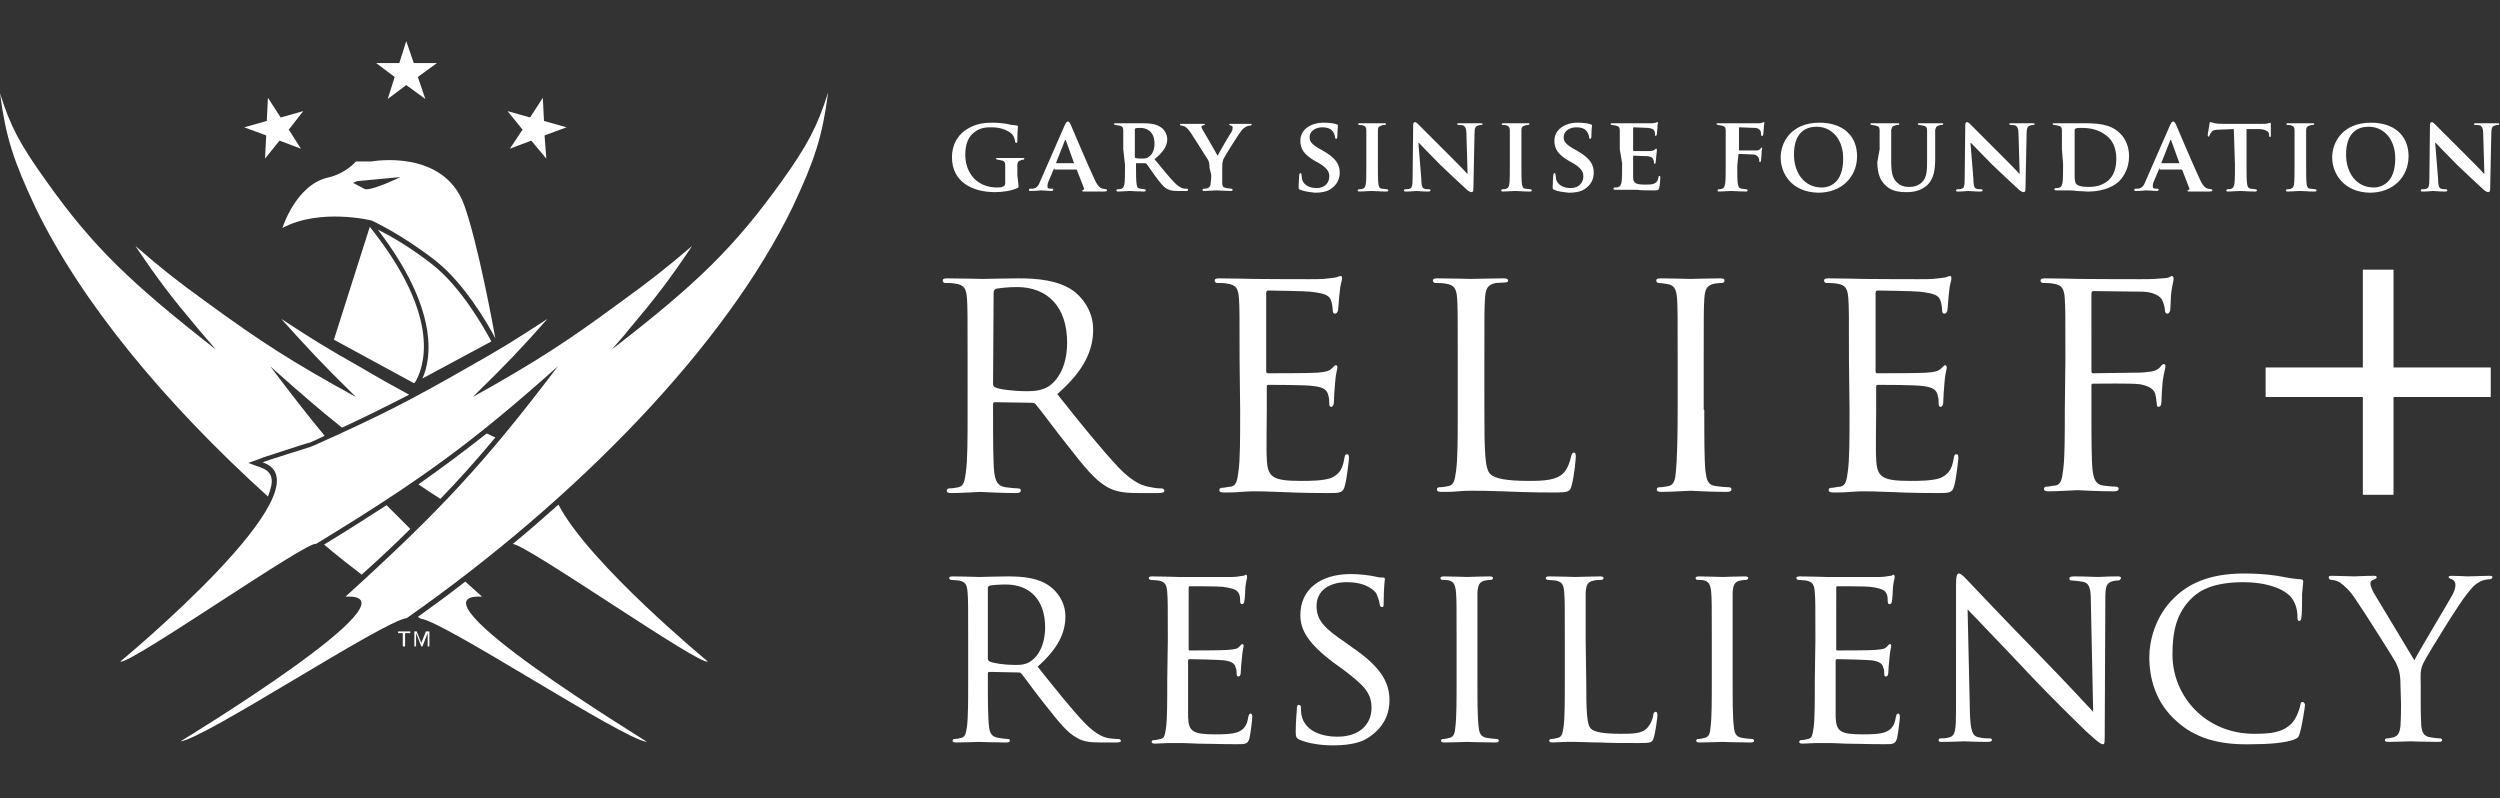 <?xml version="1.0" encoding="utf-8"?>
<!-- Generator: Adobe Illustrator 23.0.6, SVG Export Plug-In . SVG Version: 6.00 Build 0)  -->
<svg version="1.1" id="Layer_1" xmlns="http://www.w3.org/2000/svg" xmlns:xlink="http://www.w3.org/1999/xlink" x="0px" y="0px"
	 viewBox="0 0 432 137.9" style="enable-background:new 0 0 432 137.9;" xml:space="preserve">
<rect x="0" y="0" width="432" height="137.9" fill="#333333" stroke="none"/>
<style type="text/css">
	.st0{fill:#FFFFFF;}
</style>
<g>
	<g>
		<g>
			<g>
				<path class="st0" d="M176,32c0,0.4,0,0.4-0.2,0.5c-1.1,0.5-2.6,0.7-3.9,0.7c-3.9,0-7.4-1.8-7.4-6c0-2.5,1.3-4.2,2.8-5
					c1.5-0.9,3-1,4.3-1c1.1,0,2.5,0.2,2.8,0.3c0.3,0.1,0.9,0.1,1.3,0.2c0.2,0,0.2,0.1,0.2,0.2c0,0.2-0.1,0.6-0.1,2.5
					c0,0.2-0.1,0.3-0.2,0.3c-0.1,0-0.1-0.1-0.2-0.2c0-0.3-0.1-0.8-0.5-1.3c-0.5-0.5-1.7-1.2-3.5-1.2c-0.9,0-2,0-3.1,0.9
					c-0.9,0.7-1.5,1.9-1.5,3.8c0,3.3,2.1,5.7,5.5,5.7c0.4,0,0.7,0,1.1-0.2c0.2-0.1,0.3-0.3,0.3-0.5v-1.4c0-0.8,0-1.3,0-1.8
					s-0.2-0.7-0.7-0.8c-0.1,0-0.4-0.1-0.6-0.1c-0.1,0-0.3-0.1-0.3-0.2s0.1-0.1,0.3-0.1c0.8,0,2,0,2.4,0c0.5,0,1.3,0,1.9,0
					c0.2,0,0.3,0,0.3,0.1s-0.1,0.2-0.2,0.2c-0.1,0-0.3,0-0.4,0.1c-0.4,0.1-0.6,0.3-0.6,0.8s0,1.1,0,1.8L176,32L176,32z"/>
				<path class="st0" d="M182.2,29.1c-0.1,0-0.1,0-0.1,0.1l-0.9,2.1c-0.2,0.4-0.2,0.8-0.2,0.9c0,0.3,0.1,0.4,0.6,0.4h0.2
					c0.2,0,0.2,0.1,0.2,0.2c0,0.1-0.1,0.2-0.3,0.2c-0.5,0-1.3-0.1-1.8-0.1c-0.2,0-1,0.1-1.8,0.1c-0.2,0-0.3,0-0.3-0.2
					c0-0.1,0.1-0.2,0.2-0.2c0.1,0,0.3,0,0.5,0c0.7-0.1,1-0.6,1.3-1.4l4.2-9.6c0.2-0.4,0.3-0.6,0.5-0.6s0.3,0.1,0.5,0.5
					c0.4,0.9,3,7.1,4.1,9.4c0.6,1.4,1.1,1.6,1.4,1.7c0.2,0,0.4,0.1,0.6,0.1c0.1,0,0.2,0.1,0.2,0.2c0,0.1-0.1,0.2-0.7,0.2
					c-0.6,0-1.7,0-3.1,0c-0.3,0-0.5,0-0.5-0.1s0-0.1,0.2-0.2c0.1,0,0.2-0.2,0.1-0.3l-1.2-3.1c0-0.1-0.1-0.1-0.2-0.1h-3.7V29.1z
					 M185.6,28.2C185.7,28.2,185.7,28.2,185.6,28.2l-1.4-3.9c0-0.1,0-0.1-0.1-0.1s-0.1,0.1-0.1,0.1l-1.5,3.8c0,0.1,0,0.1,0.1,0.1
					H185.6L185.6,28.2z"/>
				<path class="st0" d="M194.1,25.8c0-2.3,0-2.8,0-3.3s-0.2-0.7-0.7-0.8c-0.1,0-0.4-0.1-0.6-0.1c-0.2,0-0.3-0.1-0.3-0.2
					s0.1-0.1,0.4-0.1c0.8,0,1.8,0,2.2,0c0.5,0,2,0,2.5,0c1,0,2.2,0.1,3,0.7c0.5,0.3,1.1,1.1,1.1,2.1c0,1.1-0.7,2.2-2.2,3.4
					c1.4,1.7,2.5,3.1,3.5,4.1c0.9,0.9,1.5,1,1.7,1s0.3,0,0.4,0c0.1,0,0.2,0.1,0.2,0.2c0,0.1-0.1,0.2-0.3,0.2h-1.5
					c-0.9,0-1.3-0.1-1.7-0.3c-0.7-0.3-1.3-1.1-2.2-2.3c-0.6-0.8-1.3-1.9-1.5-2.1c-0.1-0.1-0.2-0.1-0.3-0.1h-1.4
					c-0.1,0-0.1,0-0.1,0.1v0.2c0,1.4,0,2.6,0.1,3.3c0.1,0.5,0.1,0.7,0.6,0.8c0.2,0,0.6,0.1,0.8,0.1c0.1,0,0.2,0.1,0.2,0.2
					c0,0.1-0.1,0.2-0.3,0.2c-0.9,0-2.2-0.1-2.5-0.1s-1.3,0.1-2,0.1c-0.2,0-0.3-0.1-0.3-0.2c0-0.1,0.1-0.2,0.3-0.2s0.4,0,0.6-0.1
					c0.3-0.1,0.4-0.4,0.5-0.8c0.1-0.7,0.1-1.9,0.1-3.3L194.1,25.8L194.1,25.8z M196.1,27c0,0.2,0,0.2,0.1,0.3
					c0.3,0.1,0.8,0.1,1.2,0.1c0.6,0,0.9-0.1,1.1-0.3c0.5-0.3,1-1,1-2.3c0-2.2-1.5-2.7-2.4-2.7c-0.4,0-0.8,0-0.9,0.1
					c-0.1,0-0.1,0.1-0.1,0.2L196.1,27L196.1,27z"/>
				<path class="st0" d="M209,29c0-0.8-0.1-1.2-0.4-1.6c-0.1-0.2-2.3-3.6-2.8-4.4c-0.4-0.6-0.7-0.9-1-1.1c-0.2-0.1-0.5-0.2-0.7-0.2
					c-0.1,0-0.2-0.1-0.2-0.2s0.1-0.1,0.3-0.1c0.3,0,1.5,0,2,0c0.3,0,1.1,0,1.8,0c0.1,0,0.2,0,0.2,0.1s-0.1,0.1-0.4,0.2
					c-0.1,0-0.2,0.1-0.2,0.2s0.1,0.3,0.2,0.5c0.3,0.5,2.4,4.1,2.6,4.5c0.2-0.4,2.1-3.7,2.4-4.1c0.2-0.3,0.2-0.6,0.2-0.8
					c0-0.1-0.1-0.3-0.3-0.3c-0.1,0-0.3-0.1-0.3-0.2s0.1-0.1,0.3-0.1c0.5,0,1.1,0,1.6,0c0.3,0,1.4,0,1.7,0c0.2,0,0.3,0,0.3,0.1
					s-0.1,0.2-0.3,0.2s-0.5,0.1-0.7,0.2c-0.3,0.2-0.5,0.3-0.8,0.7c-0.5,0.6-2.8,4.3-3.1,4.9c-0.2,0.6-0.2,1-0.2,1.5v1.2
					c0,0.3,0,0.9,0,1.5c0,0.5,0.2,0.7,0.7,0.8c0.2,0,0.6,0.1,0.8,0.1s0.3,0.1,0.3,0.2c0,0.1-0.1,0.2-0.3,0.2c-1,0-2.1-0.1-2.5-0.1
					s-1.5,0.1-2.1,0.1c-0.2,0-0.3,0-0.3-0.2c0-0.1,0.1-0.2,0.3-0.2s0.4,0,0.6-0.1c0.3-0.1,0.5-0.4,0.5-0.8c0.1-0.7,0.1-1.3,0.1-1.5
					L209,29L209,29z"/>
				<path class="st0" d="M224.7,32.8c-0.3-0.1-0.3-0.2-0.3-0.5c0-0.8,0.1-1.8,0.1-2s0.1-0.4,0.2-0.4c0.1,0,0.2,0.1,0.2,0.3
					c0,0.2,0.1,0.5,0.1,0.8c0.3,1.1,1.5,1.5,2.5,1.5c1.4,0,2.2-0.9,2.2-2c0-0.7-0.2-1.3-1.6-2.2l-0.9-0.5c-1.9-1.1-2.5-2.1-2.5-3.5
					c0-1.9,1.8-3.1,4-3.1c1,0,1.8,0.1,2.3,0.3c0.1,0,0.2,0.1,0.2,0.2c0,0.2-0.1,0.6-0.1,1.8c0,0.3-0.1,0.5-0.2,0.5
					c-0.1,0-0.2-0.1-0.2-0.3c0-0.1-0.1-0.6-0.4-1c-0.2-0.3-0.7-0.7-1.8-0.7s-2.2,0.6-2.2,1.7c0,0.7,0.3,1.2,1.7,2l0.7,0.4
					c2.1,1.2,2.8,2.3,2.8,3.7c0,1.1-0.4,2.1-1.6,2.9c-0.8,0.5-1.8,0.6-2.7,0.6C226.4,33.2,225.4,33.1,224.7,32.8z"/>
				<path class="st0" d="M236.1,25.8c0-2.3,0-2.8,0-3.3s-0.2-0.7-0.5-0.8c-0.2-0.1-0.4-0.1-0.6-0.1c-0.2,0-0.3,0-0.3-0.2
					c0-0.1,0.1-0.1,0.4-0.1c0.6,0,1.7,0,2.1,0c0.4,0,1.4,0,2,0c0.2,0,0.3,0,0.3,0.1s-0.1,0.2-0.3,0.2s-0.3,0-0.5,0.1
					c-0.4,0.1-0.6,0.3-0.6,0.8s0,0.9,0,3.3v2.7c0,1.5,0,2.7,0.1,3.4c0.1,0.4,0.2,0.7,0.6,0.7c0.2,0,0.6,0.1,0.8,0.1s0.3,0.1,0.3,0.2
					c0,0.1-0.1,0.2-0.3,0.2c-1.1,0-2.1-0.1-2.6-0.1c-0.4,0-1.5,0.1-2.1,0.1c-0.2,0-0.3-0.1-0.3-0.2c0-0.1,0.1-0.2,0.3-0.2
					s0.4,0,0.6-0.1c0.3-0.1,0.4-0.3,0.5-0.7c0.1-0.6,0.1-1.9,0.1-3.4V25.8L236.1,25.8z"/>
				<path class="st0" d="M245.6,30.9c0,1.2,0.2,1.6,0.5,1.7s0.6,0.1,0.8,0.1s0.3,0.1,0.3,0.2c0,0.1-0.1,0.2-0.4,0.2
					c-1,0-1.8-0.1-2.1-0.1c-0.1,0-0.9,0.1-1.7,0.1c-0.2,0-0.4,0-0.4-0.2c0-0.1,0.1-0.2,0.3-0.2s0.5,0,0.7-0.1
					c0.4-0.1,0.5-0.5,0.5-1.9l0.1-9.1c0-0.3,0.1-0.5,0.3-0.5s0.4,0.2,0.7,0.5c0.2,0.2,2.6,2.6,4.9,4.9c1.1,1.1,3.2,3.2,3.4,3.5h0.1
					l-0.2-6.9c0-0.9-0.2-1.2-0.5-1.4c-0.2-0.1-0.6-0.1-0.8-0.1s-0.3-0.1-0.3-0.2s0.2-0.1,0.4-0.1c0.8,0,1.7,0,2,0c0.2,0,0.8,0,1.6,0
					c0.2,0,0.4,0,0.4,0.1s-0.1,0.2-0.3,0.2s-0.3,0-0.5,0.1c-0.4,0.1-0.6,0.4-0.6,1.3l-0.2,9.7c0,0.3-0.1,0.5-0.3,0.5
					c-0.3,0-0.5-0.2-0.7-0.3c-1-0.9-3-2.8-4.7-4.4c-1.7-1.7-3.4-3.5-3.7-3.8h-0.1L245.6,30.9z"/>
				<path class="st0" d="M260.9,25.8c0-2.3,0-2.8,0-3.3s-0.2-0.7-0.5-0.8c-0.2-0.1-0.4-0.1-0.6-0.1s-0.3,0-0.3-0.2
					c0-0.1,0.1-0.1,0.4-0.1c0.6,0,1.7,0,2.1,0c0.4,0,1.4,0,2,0c0.2,0,0.3,0,0.3,0.1s-0.1,0.2-0.3,0.2c-0.2,0-0.3,0-0.5,0.1
					c-0.4,0.1-0.6,0.3-0.6,0.8s0,0.9,0,3.3v2.7c0,1.5,0,2.7,0.1,3.4c0.1,0.4,0.2,0.7,0.6,0.7c0.2,0,0.6,0.1,0.8,0.1s0.3,0.1,0.3,0.2
					c0,0.1-0.1,0.2-0.3,0.2c-1.1,0-2.1-0.1-2.6-0.1c-0.4,0-1.5,0.1-2.1,0.1c-0.2,0-0.3-0.1-0.3-0.2c0-0.1,0.1-0.2,0.3-0.2
					s0.4,0,0.6-0.1c0.3-0.1,0.4-0.3,0.5-0.7c0.1-0.6,0.1-1.9,0.1-3.4V25.8L260.9,25.8z"/>
				<path class="st0" d="M268.6,32.8c-0.3-0.1-0.3-0.2-0.3-0.5c0-0.8,0.1-1.8,0.1-2s0.1-0.4,0.2-0.4s0.2,0.1,0.2,0.3
					c0,0.2,0.1,0.5,0.1,0.8c0.3,1.1,1.5,1.5,2.5,1.5c1.4,0,2.2-0.9,2.2-2c0-0.7-0.2-1.3-1.6-2.2l-0.9-0.5c-1.9-1.1-2.5-2.1-2.5-3.5
					c0-1.9,1.8-3.1,4-3.1c1,0,1.8,0.1,2.3,0.3c0.1,0,0.2,0.1,0.2,0.2c0,0.2-0.1,0.6-0.1,1.8c0,0.3-0.1,0.5-0.2,0.5s-0.2-0.1-0.2-0.3
					c0-0.1-0.1-0.6-0.4-1c-0.2-0.3-0.7-0.7-1.8-0.7c-1.1,0-2.2,0.6-2.2,1.7c0,0.7,0.3,1.2,1.7,2l0.7,0.4c2.1,1.2,2.8,2.3,2.8,3.7
					c0,1.1-0.4,2.1-1.6,2.9c-0.8,0.5-1.8,0.6-2.7,0.6C270.2,33.2,269.2,33.1,268.6,32.8z"/>
				<path class="st0" d="M279.9,25.8c0-2.3,0-2.8,0-3.3s-0.2-0.7-0.7-0.8c-0.1,0-0.4-0.1-0.6-0.1s-0.3-0.1-0.3-0.2s0.1-0.1,0.4-0.1
					c0.8,0,1.8,0,2.3,0s4,0,4.4,0c0.3,0,0.5-0.1,0.7-0.1c0.1,0,0.2-0.1,0.3-0.1c0.1,0,0.1,0.1,0.1,0.1c0,0.1-0.1,0.3-0.1,1
					c0,0.2-0.1,0.8-0.1,1c0,0.1-0.1,0.3-0.2,0.3s-0.1-0.1-0.1-0.2s0-0.4-0.1-0.6c-0.1-0.3-0.3-0.5-1.1-0.6c-0.3,0-2.2-0.1-2.5-0.1
					c-0.1,0-0.1,0.1-0.1,0.1v3.8c0,0.1,0,0.2,0.1,0.2c0.4,0,2.4,0,2.8,0s0.6-0.1,0.8-0.2c0.1-0.1,0.2-0.2,0.3-0.2s0.1,0.1,0.1,0.2
					s0,0.3-0.1,1.1c0,0.3-0.1,0.9-0.1,1s0,0.3-0.2,0.3c-0.1,0-0.1-0.1-0.1-0.1c0-0.2,0-0.4-0.1-0.6c-0.1-0.3-0.3-0.5-0.9-0.6
					c-0.3,0-2.1-0.1-2.5-0.1c-0.1,0-0.1,0.1-0.1,0.2v1.2c0,0.5,0,1.8,0,2.3c0,1.1,0.5,1.3,2.2,1.3c0.4,0,1.1,0,1.5-0.2
					s0.6-0.5,0.7-1.1c0-0.2,0.1-0.2,0.2-0.2s0.1,0.2,0.1,0.4c0,0.3-0.1,1.4-0.2,1.7c-0.1,0.4-0.3,0.4-0.9,0.4c-1.2,0-2.2,0-2.9-0.1
					c-0.8,0-1.4,0-1.8,0c-0.2,0-0.5,0-0.9,0s-0.8,0-1.1,0c-0.2,0-0.3-0.1-0.3-0.2c0-0.1,0.1-0.2,0.3-0.2c0.2,0,0.4,0,0.6-0.1
					c0.3-0.1,0.4-0.4,0.5-0.8c0.1-0.7,0.1-1.9,0.1-3.3L279.9,25.8L279.9,25.8z"/>
				<path class="st0" d="M300.2,28.6c0,1.5,0,2.6,0.1,3.2c0.1,0.5,0.2,0.7,0.6,0.8c0.2,0,0.6,0.1,0.8,0.1c0.2,0,0.3,0.1,0.3,0.2
					c0,0.1-0.1,0.2-0.3,0.2c-1,0-2.1-0.1-2.6-0.1s-1.4,0.1-2,0.1c-0.2,0-0.3,0-0.3-0.2c0-0.1,0.1-0.2,0.2-0.2c0.2,0,0.4,0,0.6-0.1
					c0.3-0.1,0.4-0.4,0.5-0.8c0.1-0.7,0.1-1.8,0.1-3.3v-2.7c0-2.3,0-2.8,0-3.3s-0.2-0.7-0.7-0.8c-0.1,0-0.4-0.1-0.6-0.1
					c-0.1,0-0.3-0.1-0.3-0.2s0.1-0.1,0.4-0.1c0.8,0,1.8,0,2.3,0c0.6,0,4.2,0,4.5,0s0.5,0,0.7-0.1c0.1,0,0.2-0.1,0.3-0.1
					c0.1,0,0.1,0.1,0.1,0.1c0,0.1-0.1,0.3-0.1,0.7c0,0.2-0.1,1.1-0.1,1.3c0,0.1-0.1,0.3-0.2,0.3s-0.2-0.1-0.2-0.3
					c0-0.1,0-0.4-0.1-0.6s-0.4-0.5-1-0.5l-2.6-0.1c-0.1,0-0.1,0-0.1,0.2v3.7c0,0.1,0,0.1,0.1,0.1h2.2c0.3,0,0.5,0,0.7,0
					c0.3,0,0.5-0.1,0.7-0.3c0.1-0.1,0.1-0.2,0.2-0.2s0.1,0.1,0.1,0.1c0,0.1-0.1,0.5-0.1,1c0,0.3-0.1,1-0.1,1.1s0,0.3-0.2,0.3
					c-0.1,0-0.1-0.1-0.1-0.2s0-0.3-0.1-0.5s-0.3-0.5-0.8-0.6c-0.4,0-2.3-0.1-2.6-0.1c-0.1,0-0.1,0-0.1,0.1L300.2,28.6L300.2,28.6z"
					/>
				<path class="st0" d="M307.7,27.2c0-2.6,1.8-6,6.7-6c4,0,6.5,2.2,6.5,5.8c0,3.5-2.6,6.3-6.7,6.3
					C309.5,33.2,307.7,29.9,307.7,27.2z M318.5,27.4c0-3.4-2-5.5-4.6-5.5c-1.8,0-3.9,0.9-3.9,4.8c0,3.2,1.8,5.7,4.8,5.7
					C316,32.4,318.5,31.8,318.5,27.4z"/>
				<path class="st0" d="M324.8,25.8c0-2.3,0-2.8,0-3.3s-0.2-0.7-0.7-0.8c-0.1,0-0.4-0.1-0.6-0.1s-0.3-0.1-0.3-0.2s0.1-0.1,0.3-0.1
					c0.9,0,1.9,0,2.4,0c0.4,0,1.5,0,2,0c0.2,0,0.3,0,0.3,0.1s-0.1,0.2-0.3,0.2c-0.2,0-0.3,0-0.5,0.1c-0.4,0.1-0.5,0.3-0.6,0.8
					c0,0.5,0,0.9,0,3.3V28c0,2.2,0.4,3.1,1.2,3.7c0.7,0.6,1.5,0.6,2,0.6c0.7,0,1.5-0.2,2.1-0.8c0.9-0.8,0.9-2.2,0.9-3.8v-1.9
					c0-2.3,0-2.8,0-3.3s-0.2-0.7-0.7-0.8c-0.1,0-0.4-0.1-0.6-0.1s-0.3-0.1-0.3-0.2s0.1-0.1,0.3-0.1c0.8,0,1.9,0,1.9,0
					c0.2,0,1.3,0,1.9,0c0.2,0,0.3,0,0.3,0.1s-0.1,0.2-0.3,0.2c-0.2,0-0.3,0-0.5,0.1c-0.4,0.1-0.5,0.3-0.6,0.8c0,0.5,0,0.9,0,3.3v1.7
					c0,1.7-0.2,3.5-1.5,4.6c-1.1,0.9-2.3,1.1-3.4,1.1c-0.8,0-2.5,0-3.6-1.1c-0.8-0.7-1.5-1.8-1.5-4.1L324.8,25.8L324.8,25.8z"/>
				<path class="st0" d="M341,30.9c0,1.2,0.2,1.6,0.5,1.7s0.6,0.1,0.8,0.1c0.2,0,0.3,0.1,0.3,0.2c0,0.1-0.1,0.2-0.4,0.2
					c-1,0-1.8-0.1-2.1-0.1c-0.1,0-0.9,0.1-1.7,0.1c-0.2,0-0.4,0-0.4-0.2c0-0.1,0.1-0.2,0.3-0.2c0.2,0,0.5,0,0.7-0.1
					c0.4-0.1,0.5-0.5,0.5-1.9l0.1-9.1c0-0.3,0.1-0.5,0.3-0.5c0.2,0,0.4,0.2,0.7,0.5c0.2,0.2,2.6,2.6,4.9,4.9
					c1.1,1.1,3.2,3.2,3.4,3.5h0.1l-0.2-6.9c0-0.9-0.2-1.2-0.5-1.4c-0.2-0.1-0.6-0.1-0.8-0.1c-0.2,0-0.3-0.1-0.3-0.2s0.2-0.1,0.4-0.1
					c0.8,0,1.7,0,2,0c0.2,0,0.8,0,1.6,0c0.2,0,0.4,0,0.4,0.1s-0.1,0.2-0.3,0.2c-0.2,0-0.3,0-0.5,0.1c-0.4,0.1-0.6,0.4-0.6,1.3
					l-0.2,9.7c0,0.3-0.1,0.5-0.3,0.5c-0.3,0-0.5-0.2-0.7-0.3c-1-0.9-3-2.8-4.7-4.4c-1.7-1.7-3.4-3.5-3.7-3.8h-0.1L341,30.9z"/>
				<path class="st0" d="M356.3,25.8c0-2.3,0-2.8,0-3.3s-0.2-0.7-0.7-0.8c-0.1,0-0.4-0.1-0.6-0.1s-0.3-0.1-0.3-0.2s0.1-0.1,0.4-0.1
					c0.8,0,1.8,0,2.3,0s1.6,0,2.6,0c2,0,4.7,0,6.4,1.8c0.8,0.8,1.5,2.1,1.5,3.9c0,1.9-0.8,3.4-1.7,4.3c-0.7,0.7-2.4,1.8-5.4,1.8
					c-0.6,0-1.3-0.1-1.9-0.1c-0.6-0.1-1.2-0.1-1.6-0.1c-0.2,0-0.5,0-0.9,0s-0.8,0-1.1,0c-0.2,0-0.3-0.1-0.3-0.2
					c0-0.1,0.1-0.2,0.3-0.2c0.2,0,0.4,0,0.6-0.1c0.3-0.1,0.4-0.4,0.5-0.8c0.1-0.7,0.1-1.9,0.1-3.3L356.3,25.8L356.3,25.8z
					 M358.5,27.5c0,1.6,0,2.8,0,3.1c0,0.4,0.1,0.9,0.2,1.1c0.2,0.3,0.8,0.6,2.1,0.6c1.5,0,2.5-0.3,3.5-1.1c1-0.9,1.4-2.2,1.4-3.8
					c0-2-0.8-3.2-1.5-3.8c-1.5-1.3-3.2-1.5-4.5-1.5c-0.3,0-0.9,0-1,0.1s-0.2,0.1-0.2,0.3c0,0.5,0,1.8,0,3V27.5L358.5,27.5z"/>
				<path class="st0" d="M373.2,29.1c-0.1,0-0.1,0-0.1,0.1l-0.9,2.1c-0.2,0.4-0.2,0.8-0.2,0.9c0,0.3,0.1,0.4,0.6,0.4h0.2
					c0.2,0,0.2,0.1,0.2,0.2c0,0.1-0.1,0.2-0.3,0.2c-0.5,0-1.3-0.1-1.8-0.1c-0.2,0-1,0.1-1.8,0.1c-0.2,0-0.3,0-0.3-0.2
					c0-0.1,0.1-0.2,0.2-0.2s0.3,0,0.5,0c0.7-0.1,1-0.6,1.3-1.4l4.2-9.6c0.2-0.4,0.3-0.6,0.5-0.6s0.3,0.1,0.5,0.5
					c0.4,0.9,3,7.1,4.1,9.4c0.6,1.4,1.1,1.6,1.4,1.7c0.2,0,0.4,0.1,0.6,0.1c0.1,0,0.2,0.1,0.2,0.2c0,0.1-0.1,0.2-0.7,0.2
					s-1.7,0-3.1,0c-0.3,0-0.5,0-0.5-0.1s0-0.1,0.2-0.2c0.1,0,0.2-0.2,0.1-0.3l-1.2-3.1c0-0.1-0.1-0.1-0.2-0.1h-3.7V29.1z
					 M376.6,28.2C376.7,28.2,376.7,28.2,376.6,28.2l-1.4-3.9c0-0.1,0-0.1-0.1-0.1s-0.1,0.1-0.1,0.1l-1.5,3.8c0,0.1,0,0.1,0.1,0.1
					H376.6L376.6,28.2z"/>
				<path class="st0" d="M386,22.3l-2.4,0.1c-0.9,0-1.3,0.1-1.5,0.5c-0.2,0.2-0.2,0.4-0.3,0.5c0,0.1-0.1,0.2-0.2,0.2
					s-0.1-0.1-0.1-0.3c0-0.3,0.3-1.7,0.3-1.9c0-0.2,0.1-0.3,0.2-0.3s0.3,0.1,0.7,0.2c0.5,0.1,1.1,0.1,1.6,0.1h6.5
					c0.5,0,0.9,0,1.1-0.1c0.3,0,0.4-0.1,0.4-0.1c0.1,0,0.1,0.1,0.1,0.3c0,0.3,0,1.5,0,1.9c0,0.2-0.1,0.3-0.1,0.3
					c-0.1,0-0.2-0.1-0.2-0.3v-0.2c0-0.4-0.5-0.9-1.9-0.9h-2v6.2c0,1.4,0,2.6,0.1,3.3c0.1,0.4,0.1,0.7,0.6,0.8c0.2,0,0.6,0.1,0.8,0.1
					c0.2,0,0.3,0.1,0.3,0.2c0,0.1-0.1,0.2-0.3,0.2c-1.1,0-2.1-0.1-2.6-0.1c-0.4,0-1.5,0.1-2.1,0.1c-0.2,0-0.3-0.1-0.3-0.2
					c0-0.1,0.1-0.2,0.3-0.2c0.2,0,0.4,0,0.6-0.1c0.3-0.1,0.4-0.4,0.5-0.8c0.1-0.7,0.1-1.9,0.1-3.3L386,22.3L386,22.3z"/>
				<path class="st0" d="M396.5,25.8c0-2.3,0-2.8,0-3.3s-0.2-0.7-0.5-0.8c-0.2-0.1-0.4-0.1-0.6-0.1s-0.3,0-0.3-0.2
					c0-0.1,0.1-0.1,0.4-0.1c0.6,0,1.7,0,2.1,0s1.4,0,2,0c0.2,0,0.3,0,0.3,0.1s-0.1,0.2-0.3,0.2s-0.3,0-0.5,0.1
					c-0.4,0.1-0.6,0.3-0.6,0.8s0,0.9,0,3.3v2.7c0,1.5,0,2.7,0.1,3.4c0.1,0.4,0.2,0.7,0.6,0.7c0.2,0,0.6,0.1,0.8,0.1
					c0.2,0,0.3,0.1,0.3,0.2c0,0.1-0.1,0.2-0.3,0.2c-1.1,0-2.1-0.1-2.6-0.1c-0.4,0-1.5,0.1-2.1,0.1c-0.2,0-0.3-0.1-0.3-0.2
					c0-0.1,0.1-0.2,0.3-0.2c0.2,0,0.4,0,0.6-0.1c0.3-0.1,0.4-0.3,0.5-0.7c0.1-0.6,0.1-1.9,0.1-3.4V25.8L396.5,25.8z"/>
				<path class="st0" d="M403,27.2c0-2.6,1.8-6,6.7-6c4,0,6.5,2.2,6.5,5.8c0,3.5-2.6,6.3-6.7,6.3C404.9,33.2,403,29.9,403,27.2z
					 M413.9,27.4c0-3.4-2-5.5-4.6-5.5c-1.8,0-3.9,0.9-3.9,4.8c0,3.2,1.8,5.7,4.8,5.7C411.3,32.4,413.9,31.8,413.9,27.4z"/>
				<path class="st0" d="M421.3,30.9c0,1.2,0.2,1.6,0.5,1.7s0.6,0.1,0.8,0.1c0.2,0,0.3,0.1,0.3,0.2c0,0.1-0.1,0.2-0.4,0.2
					c-1,0-1.8-0.1-2.1-0.1c-0.1,0-0.9,0.1-1.7,0.1c-0.2,0-0.4,0-0.4-0.2c0-0.1,0.1-0.2,0.3-0.2c0.2,0,0.5,0,0.7-0.1
					c0.4-0.1,0.5-0.5,0.5-1.9l0.1-9.1c0-0.3,0.1-0.5,0.3-0.5c0.2,0,0.4,0.2,0.7,0.5c0.2,0.2,2.6,2.6,4.9,4.9
					c1.1,1.1,3.2,3.2,3.4,3.5h0.1l-0.2-6.9c0-0.9-0.2-1.2-0.5-1.4c-0.2-0.1-0.6-0.1-0.8-0.1c-0.2,0-0.3-0.1-0.3-0.2s0.2-0.1,0.4-0.1
					c0.8,0,1.7,0,2,0c0.2,0,0.8,0,1.6,0c0.2,0,0.4,0,0.4,0.1s-0.1,0.2-0.3,0.2c-0.2,0-0.3,0-0.5,0.1c-0.4,0.1-0.6,0.4-0.6,1.3
					l-0.2,9.7c0,0.3-0.1,0.5-0.3,0.5c-0.3,0-0.5-0.2-0.7-0.3c-1-0.9-3-2.8-4.7-4.4c-1.7-1.7-3.4-3.5-3.7-3.8h-0.1L421.3,30.9z"/>
			</g>
		</g>
	</g>
	<g>
		<path class="st0" d="M167.3,110.6c0-5.9,0-7-0.1-8.2c-0.1-1.3-0.3-1.9-1.6-2.1c-0.3,0-1-0.1-1.3-0.1c-0.1,0-0.3-0.2-0.3-0.3
			c0-0.2,0.2-0.3,0.6-0.3c1.8,0,4.4,0.1,4.6,0.1c0.4,0,3.7-0.1,4.9-0.1c2.5,0,5.3,0.2,7.3,1.7c1,0.7,2.7,2.5,2.7,5.2
			c0,2.8-1.2,5.5-4.8,8.7c3.2,4,5.9,7.4,8.2,9.8c2.1,2.1,3.4,2.5,4.4,2.6c0.8,0.1,1.2,0.1,1.4,0.1s0.4,0.2,0.4,0.3
			c0,0.2-0.2,0.3-0.9,0.3h-2.5c-2.2,0-3.2-0.2-4.2-0.8c-1.7-0.9-3.1-2.7-5.4-5.6c-1.7-2.1-3.4-4.5-4.2-5.5c-0.2-0.2-0.3-0.2-0.5-0.2
			l-5-0.1c-0.2,0-0.3,0.1-0.3,0.3v0.9c0,3.7,0,6.6,0.2,8.2c0.1,1.1,0.4,1.8,1.6,2c0.5,0.1,1.4,0.2,1.7,0.2s0.3,0.2,0.3,0.3
			c0,0.2-0.2,0.3-0.6,0.3c-2.1,0-4.6-0.1-4.8-0.1c0,0-2.7,0.1-3.9,0.1c-0.4,0-0.6-0.1-0.6-0.3c0-0.1,0.1-0.3,0.3-0.3
			c0.4,0,0.8-0.1,1.2-0.2c0.8-0.2,0.8-0.9,1-2c0.2-1.6,0.2-4.5,0.2-8.2L167.3,110.6L167.3,110.6z M170.7,113.8
			c0,0.2,0.1,0.4,0.3,0.5c0.6,0.3,2.6,0.6,4.3,0.6c0.9,0,2,0,2.9-0.7c1.3-0.9,2.4-2.9,2.4-5.8c0-4.7-2.6-7.4-6.8-7.4
			c-1.2,0-2.4,0.1-2.8,0.2c-0.2,0.1-0.3,0.2-0.3,0.4L170.7,113.8L170.7,113.8z"/>
		<path class="st0" d="M201.8,110.6c0-5.9,0-7-0.1-8.2c-0.1-1.3-0.3-1.9-1.6-2.1c-0.3,0-1-0.1-1.3-0.1c-0.1,0-0.3-0.2-0.3-0.3
			c0-0.2,0.2-0.3,0.6-0.3c1.8,0,4.3,0.1,4.5,0.1c0.3,0,8.5,0,9.4,0c0.8,0,1.5-0.2,1.8-0.2c0.2,0,0.4-0.2,0.5-0.2s0.2,0.2,0.2,0.4
			c0,0.3-0.2,0.7-0.3,1.8c0,0.4-0.1,2.1-0.2,2.5c0,0.2-0.2,0.4-0.4,0.4s-0.3-0.2-0.3-0.5s0-0.9-0.2-1.3c-0.3-0.6-0.7-0.9-2.8-1.2
			c-0.7-0.1-5.2-0.1-5.7-0.1c-0.2,0-0.2,0.1-0.2,0.4V112c0,0.3,0,0.4,0.2,0.4c0.5,0,5.7,0,6.6-0.1c0.9-0.1,1.5-0.1,1.9-0.5
			c0.3-0.3,0.4-0.5,0.6-0.5c0.1,0,0.2,0.1,0.2,0.3s-0.2,0.8-0.3,2.1c-0.1,0.8-0.2,2.2-0.2,2.5s-0.1,0.7-0.4,0.7
			c-0.2,0-0.3-0.1-0.3-0.4c0-0.4,0-0.8-0.2-1.2c-0.1-0.5-0.5-1-2-1.2c-1.1-0.1-5.3-0.2-5.9-0.2c-0.2,0-0.3,0.1-0.3,0.3v3.2
			c0,1.3,0,5.7,0,6.5c0.1,2.5,0.8,3,4.7,3c1,0,2.9,0,3.9-0.4s1.6-1.1,1.8-2.6c0.1-0.4,0.2-0.6,0.4-0.6s0.3,0.3,0.3,0.6
			s-0.3,2.9-0.5,3.7c-0.3,1-0.7,1-2.2,1c-2.9,0-5.2-0.1-6.8-0.1c-1.7-0.1-2.7-0.1-3.3-0.1c-0.1,0-0.8,0-1.7,0
			c-0.8,0-1.7,0.1-2.3,0.1c-0.4,0-0.6-0.1-0.6-0.3c0-0.1,0.1-0.3,0.3-0.3c0.4,0,0.8-0.1,1.2-0.2c0.8-0.1,0.8-0.9,1-2
			c0.2-1.6,0.2-4.5,0.2-8.2L201.8,110.6L201.8,110.6z"/>
		<path class="st0" d="M224.5,127.8c-0.5-0.3-0.6-0.4-0.6-1.4c0-1.9,0.2-3.4,0.2-4c0-0.4,0.1-0.6,0.3-0.6s0.4,0.1,0.4,0.4
			s0,0.8,0.1,1.4c0.6,2.8,3.6,3.7,6.2,3.7c3.9,0,5.9-2.2,5.9-5c0-2.7-1.5-4-4.9-6.6l-1.8-1.3c-4.2-3.2-5.6-5.5-5.6-8.1
			c0-4.5,3.5-7.1,8.7-7.1c1.6,0,3.1,0.2,4.1,0.4c0.8,0.2,1.1,0.2,1.4,0.2s0.4,0,0.4,0.3c0,0.2-0.2,1.4-0.2,4c0,0.6,0,0.8-0.3,0.8
			s-0.3-0.2-0.4-0.5c0-0.4-0.4-1.5-0.6-1.9c-0.3-0.4-1.6-1.9-5.1-1.9c-2.9,0-5.2,1.4-5.2,4.1c0,2.4,1.2,3.8,5.1,6.4l1.1,0.8
			c4.8,3.3,6.4,5.9,6.4,9.1c0,2.2-0.8,4.6-3.7,6.5c-1.7,1.1-4.1,1.3-6.2,1.3C228.4,128.8,226.1,128.5,224.5,127.8z"/>
		<path class="st0" d="M255.3,117.3c0,3.7,0,6.6,0.2,8.2c0.1,1.1,0.3,1.8,1.4,2c0.6,0.1,1.4,0.2,1.8,0.2c0.2,0,0.3,0.2,0.3,0.3
			c0,0.2-0.2,0.3-0.6,0.3c-2.2,0-4.7-0.1-4.9-0.1s-2.7,0.1-3.9,0.1c-0.4,0-0.6-0.1-0.6-0.3c0-0.1,0.1-0.3,0.3-0.3
			c0.4,0,0.8-0.1,1.2-0.2c0.8-0.2,0.9-0.9,1-2c0.2-1.6,0.2-4.5,0.2-8.2v-6.7c0-5.9,0-7-0.1-8.2c-0.1-1.3-0.4-1.9-1.2-2.1
			c-0.4-0.1-0.9-0.1-1.2-0.1c-0.2,0-0.3-0.2-0.3-0.3c0-0.2,0.2-0.3,0.6-0.3c1.3,0,3.7,0.1,4,0.1c0.2,0,2.7-0.1,3.9-0.1
			c0.4,0,0.6,0.1,0.6,0.3c0,0.1-0.2,0.3-0.3,0.3c-0.3,0-0.5,0-1,0.1c-1.1,0.2-1.3,0.8-1.4,2.1c0,1.2,0,2.3,0,8.2V117.3L255.3,117.3z
			"/>
		<path class="st0" d="M274.1,117.4c0,5.6,0.1,7.8,0.8,8.5c0.6,0.6,2.1,0.9,5.2,0.9c2.1,0,3.8,0,4.7-1.2c0.5-0.6,0.8-1.4,0.9-2.1
			c0-0.3,0.2-0.5,0.4-0.5c0.2,0,0.3,0.2,0.3,0.6s-0.3,2.7-0.6,3.8c-0.3,0.9-0.4,1-2.5,1c-2.8,0-5,0-6.8-0.1c-1.8,0-3.1-0.1-4.3-0.1
			c-0.2,0-0.8,0-1.6,0c-0.8,0-1.7,0.1-2.3,0.1c-0.4,0-0.6-0.1-0.6-0.3c0-0.1,0.1-0.3,0.3-0.3c0.4,0,0.8-0.1,1.2-0.2
			c0.8-0.2,0.8-0.9,1-2c0.2-1.6,0.2-4.5,0.2-8.2v-6.7c0-5.9,0-7-0.1-8.2c-0.1-1.3-0.3-1.9-1.6-2.1c-0.3,0-1-0.1-1.3-0.1
			c-0.1,0-0.3-0.2-0.3-0.3c0-0.2,0.2-0.3,0.6-0.3c1.8,0,4.2,0.1,4.5,0.1c0.2,0,3.1-0.1,4.3-0.1c0.4,0,0.6,0.1,0.6,0.3
			c0,0.1-0.2,0.3-0.3,0.3c-0.3,0-0.8,0-1.3,0.1c-1.2,0.2-1.4,0.8-1.5,2.1c0,1.2,0,2.3,0,8.2L274.1,117.4L274.1,117.4z"/>
		<path class="st0" d="M299.4,117.3c0,3.7,0,6.6,0.2,8.2c0.1,1.1,0.3,1.8,1.4,2c0.6,0.1,1.4,0.2,1.8,0.2c0.2,0,0.3,0.2,0.3,0.3
			c0,0.2-0.2,0.3-0.6,0.3c-2.2,0-4.7-0.1-4.9-0.1c-0.2,0-2.7,0.1-3.9,0.1c-0.4,0-0.6-0.1-0.6-0.3c0-0.1,0.1-0.3,0.3-0.3
			c0.4,0,0.8-0.1,1.2-0.2c0.8-0.2,0.9-0.9,1-2c0.2-1.6,0.2-4.5,0.2-8.2v-6.7c0-5.9,0-7-0.1-8.2c-0.1-1.3-0.4-1.9-1.2-2.1
			c-0.4-0.1-0.9-0.1-1.2-0.1c-0.2,0-0.3-0.2-0.3-0.3c0-0.2,0.2-0.3,0.6-0.3c1.3,0,3.7,0.1,4,0.1c0.2,0,2.7-0.1,3.9-0.1
			c0.4,0,0.6,0.1,0.6,0.3c0,0.1-0.2,0.3-0.3,0.3c-0.3,0-0.5,0-1,0.1c-1.1,0.2-1.3,0.8-1.4,2.1c0,1.2,0,2.3,0,8.2V117.3L299.4,117.3z
			"/>
		<path class="st0" d="M313.7,110.6c0-5.9,0-7-0.1-8.2c-0.1-1.3-0.3-1.9-1.6-2.1c-0.3,0-1-0.1-1.3-0.1c-0.1,0-0.3-0.2-0.3-0.3
			c0-0.2,0.2-0.3,0.6-0.3c1.8,0,4.3,0.1,4.5,0.1c0.3,0,8.5,0,9.4,0c0.8,0,1.5-0.2,1.8-0.2c0.2,0,0.4-0.2,0.5-0.2s0.2,0.2,0.2,0.4
			c0,0.3-0.2,0.7-0.3,1.8c0,0.4-0.1,2.1-0.2,2.5c0,0.2-0.2,0.4-0.4,0.4c-0.2,0-0.3-0.2-0.3-0.5s0-0.9-0.2-1.3
			c-0.3-0.6-0.7-0.9-2.8-1.2c-0.7-0.1-5.2-0.1-5.7-0.1c-0.2,0-0.2,0.1-0.2,0.4V112c0,0.3,0,0.4,0.2,0.4c0.5,0,5.7,0,6.6-0.1
			s1.5-0.1,1.9-0.5c0.3-0.3,0.4-0.5,0.6-0.5c0.1,0,0.2,0.1,0.2,0.3s-0.2,0.8-0.3,2.1c-0.1,0.8-0.2,2.2-0.2,2.5s-0.1,0.7-0.4,0.7
			c-0.2,0-0.3-0.1-0.3-0.4c0-0.4,0-0.8-0.2-1.2c-0.1-0.5-0.5-1-2-1.2c-1.1-0.1-5.3-0.2-5.9-0.2c-0.2,0-0.3,0.1-0.3,0.3v3.2
			c0,1.3,0,5.7,0,6.5c0.1,2.5,0.8,3,4.7,3c1,0,2.9,0,3.9-0.4s1.6-1.1,1.8-2.6c0.1-0.4,0.2-0.6,0.4-0.6c0.2,0,0.3,0.3,0.3,0.6
			s-0.3,2.9-0.5,3.7c-0.3,1-0.7,1-2.2,1c-2.9,0-5.2-0.1-6.8-0.1c-1.6-0.1-2.7-0.1-3.3-0.1c-0.1,0-0.8,0-1.7,0
			c-0.8,0-1.6,0.1-2.3,0.1c-0.4,0-0.6-0.1-0.6-0.3c0-0.1,0.1-0.3,0.3-0.3c0.4,0,0.8-0.1,1.2-0.2c0.8-0.1,0.8-0.9,1-2
			c0.2-1.6,0.2-4.5,0.2-8.2L313.7,110.6L313.7,110.6z"/>
		<path class="st0" d="M340.4,123.1c0.1,3.1,0.4,4.1,1.5,4.3c0.7,0.2,1.6,0.2,2,0.2c0.2,0,0.3,0.1,0.3,0.3s-0.3,0.3-0.7,0.3
			c-2.2,0-3.8-0.1-4.1-0.1s-2,0.1-3.8,0.1c-0.4,0-0.6,0-0.6-0.3c0-0.2,0.1-0.3,0.3-0.3c0.3,0,1,0,1.6-0.2c1-0.3,1.1-1.3,1.1-4.7V101
			c0-1.5,0.2-1.9,0.5-1.9c0.4,0,1.1,0.8,1.5,1.2c0.6,0.6,6.3,6.7,12.4,12.9c3.9,4,8.1,8.5,9.3,9.8l-0.4-19c0-2.5-0.3-3.3-1.5-3.5
			c-0.7-0.1-1.6-0.2-1.9-0.2s-0.3-0.2-0.3-0.4c0-0.2,0.3-0.3,0.8-0.3c1.8,0,3.7,0.1,4.1,0.1s1.7-0.1,3.3-0.1c0.4,0,0.7,0,0.7,0.3
			c0,0.1-0.2,0.4-0.4,0.4c-0.2,0-0.5,0-0.9,0.1c-1.3,0.3-1.4,1-1.4,3.3l-0.1,22.2c0,2.5,0,2.7-0.3,2.7c-0.4,0-0.8-0.3-3-2.3
			c-0.4-0.4-6.1-5.9-10.2-10.3c-4.5-4.8-9-9.4-10.2-10.7L340.4,123.1z"/>
		<path class="st0" d="M376.2,124.7c-3.8-3.3-4.8-7.6-4.8-11.2c0-2.5,0.9-7,4.4-10.3c2.4-2.3,5.9-4.1,12-4.1c1.6,0,3.8,0.1,5.7,0.4
			c1.5,0.3,2.7,0.5,4,0.6c0.4,0,0.5,0.2,0.5,0.4c0,0.3-0.1,0.8-0.2,2.1c0,1.2,0,3.3-0.1,3.9c0,0.6-0.2,0.8-0.4,0.8
			c-0.3,0-0.3-0.3-0.3-0.8c0-1.5-0.6-3-1.6-3.8c-1.4-1.2-4.2-2.1-7.7-2.1c-5,0-7.4,1.3-8.8,2.6c-2.9,2.7-3.5,6.1-3.5,9.9
			c0,7.3,5.8,13.7,14.1,13.7c2.9,0,4.9-0.2,6.5-1.8c0.8-0.8,1.4-2.5,1.5-3.2c0.1-0.4,0.1-0.5,0.4-0.5c0.2,0,0.4,0.3,0.4,0.5
			c0,0.3-0.5,3.6-0.9,4.9c-0.2,0.7-0.3,0.8-1,1.1c-1.6,0.6-4.5,0.8-7.1,0.8C383.2,128.8,379.2,127.4,376.2,124.7z"/>
		<path class="st0" d="M414.8,118.4c0-2.1-0.3-2.8-0.8-3.9c-0.3-0.6-5.6-9-7-11c-0.9-1.4-1.9-2.3-2.6-2.8c-0.6-0.4-1.3-0.5-1.6-0.5
			c-0.2,0-0.4-0.2-0.4-0.4c0-0.2,0.1-0.3,0.5-0.3c0.8,0,3.7,0.1,3.9,0.1c0.3,0,1.9-0.1,3.4-0.1c0.4,0,0.5,0.1,0.5,0.3
			c0,0.1-0.3,0.3-0.6,0.4c-0.3,0.1-0.5,0.3-0.5,0.6c0,0.5,0.3,1,0.5,1.5l7.1,11.8c0.8-1.6,5.7-9.7,6.4-11c0.5-0.8,0.7-1.5,0.7-2
			s-0.2-0.8-0.6-1c-0.4-0.1-0.6-0.3-0.6-0.4s0.2-0.2,0.6-0.2c1,0,2.4,0.1,2.7,0.1c0.3,0,3.1-0.1,3.8-0.1c0.3,0,0.5,0.1,0.5,0.2
			c0,0.2-0.2,0.4-0.5,0.4c-0.4,0-1.2,0.1-1.8,0.5c-0.8,0.4-1.1,0.8-2,1.9c-1.3,1.5-6.8,10.4-7.6,12c-0.7,1.3-0.5,2.5-0.5,3.8v3.3
			c0,0.6,0,2.2,0.1,3.8c0.1,1.1,0.4,1.8,1.5,2c0.5,0.1,1.4,0.2,1.8,0.2c0.2,0,0.3,0.2,0.3,0.3c0,0.2-0.2,0.3-0.6,0.3
			c-2.2,0-4.7-0.1-4.9-0.1c-0.2,0-2.7,0.1-3.8,0.1c-0.4,0-0.6-0.1-0.6-0.3c0-0.1,0.1-0.3,0.3-0.3c0.4,0,0.8-0.1,1.2-0.2
			c0.8-0.2,1.1-0.9,1.2-2c0.1-1.6,0.1-3.2,0.1-3.8L414.8,118.4L414.8,118.4z"/>
	</g>
	<g>
		<path class="st0" d="M413.6,68.6v16.9h-5.3V68.6h-16.8v-5.1h16.8V46.6h5.3v16.9h16.8v5.1C430.5,68.6,413.6,68.6,413.6,68.6z"/>
	</g>
	<path class="st0" d="M167.2,62.2c0-7.6,0-9-0.1-10.5c-0.1-1.7-0.4-2.5-2.1-2.7c-0.4-0.1-1.3-0.1-1.7-0.1c-0.2,0-0.4-0.2-0.4-0.4
		c0-0.3,0.2-0.4,0.8-0.4c2.3,0,5.7,0.1,6,0.1c0.5,0,4.8-0.1,6.3-0.1c3.2,0,6.8,0.3,9.4,2.1c1.3,0.9,3.5,3.3,3.5,6.7
		c0,3.6-1.5,7.1-6.2,11.2c4.1,5.2,7.7,9.6,10.6,12.7c2.7,2.8,4.4,3.2,5.6,3.4c1,0.2,1.5,0.2,1.8,0.2s0.5,0.2,0.5,0.4
		c0,0.3-0.3,0.4-1.2,0.4h-3.2c-2.9,0-4.1-0.3-5.4-1c-2.2-1.2-4-3.5-6.9-7.2c-2.1-2.6-4.4-5.8-5.5-7.1c-0.2-0.2-0.3-0.3-0.7-0.3
		l-6.4-0.1c-0.2,0-0.3,0.1-0.3,0.4v1.2c0,4.7,0,8.5,0.2,10.5c0.2,1.4,0.5,2.4,2,2.6c0.7,0.1,1.8,0.2,2.2,0.2c0.3,0,0.4,0.2,0.4,0.4
		c0,0.2-0.2,0.4-0.8,0.4c-2.8,0-6-0.2-6.2-0.2c-0.1,0-3.5,0.2-5,0.2c-0.5,0-0.8-0.1-0.8-0.4c0-0.2,0.1-0.4,0.4-0.4
		c0.5,0,1.1-0.1,1.6-0.2c1-0.2,1.1-1.2,1.3-2.6c0.3-2,0.3-5.9,0.3-10.6L167.2,62.2L167.2,62.2z M171.6,66.3c0,0.3,0.1,0.5,0.3,0.6
		c0.7,0.4,3.3,0.7,5.6,0.7c1.2,0,2.6-0.1,3.8-0.9c1.7-1.2,3.1-3.7,3.1-7.5c0-6.1-3.3-9.6-8.7-9.6c-1.5,0-3.1,0.2-3.6,0.3
		c-0.2,0.1-0.4,0.3-0.4,0.6L171.6,66.3L171.6,66.3z"/>
	<path class="st0" d="M214.2,62.2c0-7.6,0-9-0.1-10.5c-0.1-1.7-0.4-2.5-2.1-2.7c-0.4-0.1-1.3-0.1-1.7-0.1c-0.2,0-0.4-0.2-0.4-0.4
		c0-0.3,0.2-0.4,0.8-0.4c2.3,0,5.6,0.1,5.9,0.1c0.3,0,10.9,0.1,12.1,0c1-0.1,1.9-0.2,2.3-0.3c0.2-0.1,0.5-0.2,0.7-0.2
		s0.2,0.2,0.2,0.5s-0.3,0.9-0.4,2.3c-0.1,0.5-0.2,2.6-0.3,3.2c-0.1,0.2-0.2,0.5-0.5,0.5s-0.4-0.2-0.4-0.6c0-0.3-0.1-1.2-0.3-1.7
		c-0.3-0.8-0.9-1.2-3.6-1.5c-0.9-0.1-6.7-0.2-7.3-0.2c-0.2,0-0.3,0.2-0.3,0.5V64c0,0.3,0,0.5,0.3,0.5c0.6,0,7.3,0,8.5-0.1
		s2-0.2,2.5-0.7c0.3-0.3,0.6-0.6,0.7-0.6c0.2,0,0.3,0.1,0.3,0.4s-0.3,1.1-0.4,2.7c-0.1,1-0.2,2.8-0.2,3.2c0,0.4-0.1,0.9-0.5,0.9
		c-0.2,0-0.3-0.2-0.3-0.5c0-0.5,0-1-0.2-1.6c-0.2-0.7-0.6-1.3-2.6-1.5c-1.4-0.2-6.8-0.2-7.7-0.2c-0.3,0-0.3,0.2-0.3,0.3v4.1
		c0,1.7-0.1,7.4,0,8.3c0.1,3.3,1,3.9,6,3.9c1.3,0,3.7,0,5.1-0.5c1.3-0.6,2-1.4,2.3-3.4c0.1-0.6,0.2-0.7,0.5-0.7s0.3,0.4,0.3,0.7
		c0,0.3-0.4,3.7-0.7,4.7c-0.3,1.3-0.9,1.3-2.8,1.3c-3.8,0-6.7-0.1-8.8-0.2s-3.5-0.1-4.2-0.1c-0.1,0-1.1,0-2.2,0.1
		c-1,0.1-2.1,0.1-2.9,0.1c-0.5,0-0.8-0.1-0.8-0.4c0-0.2,0.1-0.4,0.4-0.4c0.5,0,1.1-0.2,1.6-0.2c1-0.2,1.1-1.2,1.3-2.6
		c0.3-2,0.3-5.9,0.3-10.6L214.2,62.2L214.2,62.2z"/>
	<path class="st0" d="M256.5,70.9c0,7.2,0.1,10.1,1,11c0.8,0.8,2.8,1.2,6.7,1.2c2.6,0,4.9-0.1,6.1-1.5c0.6-0.7,1-1.8,1.2-2.8
		c0.1-0.3,0.2-0.6,0.5-0.6c0.2,0,0.3,0.2,0.3,0.7s-0.3,3.5-0.7,4.9c-0.3,1.2-0.5,1.3-3.2,1.3c-3.6,0-6.4-0.1-8.8-0.2
		c-2.3-0.1-4-0.1-5.5-0.1c-0.2,0-1.1,0-2.1,0.1s-2.1,0.1-2.9,0.1c-0.5,0-0.8-0.1-0.8-0.4c0-0.2,0.1-0.4,0.4-0.4
		c0.5,0,1.1-0.1,1.6-0.2c1-0.2,1.1-1.2,1.3-2.6c0.3-2,0.3-5.9,0.3-10.6v-8.6c0-7.6,0-9-0.1-10.5c-0.1-1.7-0.4-2.5-2.1-2.7
		c-0.4-0.1-1.3-0.1-1.7-0.1c-0.2,0-0.4-0.2-0.4-0.4c0-0.3,0.2-0.4,0.8-0.4c2.3,0,5.5,0.1,5.8,0.1c0.2,0,4-0.1,5.6-0.1
		c0.5,0,0.8,0.1,0.8,0.4c0,0.2-0.2,0.3-0.4,0.3c-0.3,0-1.1,0.1-1.7,0.1c-1.5,0.3-1.8,1-1.9,2.8c-0.1,1.6-0.1,2.9-0.1,10.5V70.9
		L256.5,70.9z"/>
	<path class="st0" d="M294.5,70.8c0,4.7,0,8.6,0.2,10.6c0.2,1.4,0.3,2.4,1.8,2.6c0.7,0.1,1.8,0.2,2.3,0.2c0.3,0,0.4,0.2,0.4,0.4
		c0,0.2-0.2,0.4-0.8,0.4c-2.8,0-6.1-0.2-6.3-0.2c-0.3,0-3.5,0.2-5,0.2c-0.5,0-0.8-0.1-0.8-0.4c0-0.2,0.1-0.4,0.4-0.4
		c0.5,0,1.1-0.1,1.6-0.2c1-0.2,1.2-1.2,1.3-2.6c0.2-2,0.3-5.9,0.3-10.6v-8.6c0-7.6,0-9-0.1-10.5c-0.1-1.7-0.5-2.4-1.6-2.6
		c-0.6-0.1-1.2-0.2-1.6-0.2c-0.2,0-0.4-0.2-0.4-0.4c0-0.3,0.2-0.4,0.8-0.4c1.7,0,4.8,0.1,5.1,0.1c0.2,0,3.5-0.1,5.1-0.1
		c0.6,0,0.8,0.1,0.8,0.4c0,0.2-0.2,0.4-0.4,0.4c-0.3,0-0.7,0-1.3,0.1c-1.4,0.3-1.7,1-1.8,2.7c-0.1,1.6-0.1,2.9-0.1,10.5v8.6H294.5z"
		/>
	<path class="st0" d="M319.5,62.2c0-7.6,0-9-0.1-10.5c-0.1-1.7-0.4-2.5-2.1-2.7c-0.4-0.1-1.3-0.1-1.7-0.1c-0.2,0-0.4-0.2-0.4-0.4
		c0-0.3,0.2-0.4,0.8-0.4c2.3,0,5.6,0.1,5.9,0.1s10.9,0.1,12.1,0c1-0.1,1.9-0.2,2.3-0.3c0.2-0.1,0.5-0.2,0.7-0.2s0.2,0.2,0.2,0.5
		s-0.3,0.9-0.4,2.3c-0.1,0.5-0.2,2.6-0.3,3.2c-0.1,0.2-0.2,0.5-0.5,0.5s-0.4-0.2-0.4-0.6c0-0.3-0.1-1.2-0.3-1.7
		c-0.3-0.8-0.9-1.2-3.6-1.5c-0.9-0.1-6.7-0.2-7.3-0.2c-0.2,0-0.3,0.2-0.3,0.5V64c0,0.3,0,0.5,0.3,0.5c0.6,0,7.3,0,8.5-0.1
		s2-0.2,2.5-0.7c0.3-0.3,0.6-0.6,0.7-0.6s0.3,0.1,0.3,0.4s-0.3,1.1-0.4,2.7c-0.1,1-0.2,2.8-0.2,3.2c0,0.4-0.1,0.9-0.5,0.9
		c-0.2,0-0.3-0.2-0.3-0.5c0-0.5,0-1-0.2-1.6c-0.2-0.7-0.6-1.3-2.6-1.5c-1.4-0.2-6.8-0.2-7.7-0.2c-0.3,0-0.3,0.2-0.3,0.3v4.1
		c0,1.7-0.1,7.4,0,8.3c0.1,3.3,1,3.9,6,3.9c1.3,0,3.7,0,5.1-0.5c1.3-0.6,2-1.4,2.3-3.4c0.1-0.6,0.2-0.7,0.5-0.7s0.3,0.4,0.3,0.7
		c0,0.3-0.4,3.7-0.7,4.7c-0.3,1.3-0.9,1.3-2.8,1.3c-3.8,0-6.7-0.1-8.8-0.2c-2.1-0.1-3.5-0.1-4.2-0.1c-0.1,0-1.1,0-2.2,0.1
		c-1,0.1-2.1,0.1-2.9,0.1c-0.5,0-0.8-0.1-0.8-0.4c0-0.2,0.1-0.4,0.4-0.4c0.5,0,1.1-0.2,1.6-0.2c1-0.2,1.1-1.2,1.3-2.6
		c0.3-2,0.3-5.9,0.3-10.6L319.5,62.2L319.5,62.2z"/>
	<path class="st0" d="M356.9,62.2c0-7.6,0-9-0.1-10.5c-0.1-1.7-0.4-2.5-2.1-2.7c-0.4-0.1-1.3-0.1-1.7-0.1c-0.2,0-0.4-0.2-0.4-0.4
		c0-0.3,0.2-0.4,0.8-0.4c2.3,0,5.5,0.1,5.8,0.1c1,0,12,0.1,13.1,0c1-0.1,1.8-0.1,2.3-0.2c0.3-0.1,0.5-0.3,0.7-0.3s0.3,0.2,0.3,0.5
		s-0.2,0.9-0.4,2.3c-0.1,0.5-0.1,2.6-0.2,3.2c-0.1,0.2-0.2,0.5-0.5,0.5c-0.2,0-0.4-0.2-0.4-0.6c0-0.4-0.2-1.2-0.5-1.8
		s-1.5-1.4-3.5-1.4l-8.3-0.1c-0.3,0-0.4,0.1-0.4,0.5V64c0,0.3,0,0.5,0.3,0.5l6.9-0.1c0.9,0,1.6,0,2.3-0.1c1.2-0.1,1.9-0.3,2.4-0.9
		c0.2-0.3,0.5-0.5,0.6-0.5c0.2,0,0.3,0.2,0.3,0.4c0,0.3-0.3,1.1-0.5,2.7c-0.1,1-0.2,2.9-0.2,3.3c0,0.5-0.1,1-0.5,1
		c-0.3,0-0.3-0.2-0.3-0.5c-0.1-0.5-0.1-1.2-0.3-1.8c-0.2-0.7-1-1.3-2.6-1.6c-1.3-0.2-7.3-0.1-8.1-0.1c-0.3,0-0.3,0.1-0.3,0.5v3.9
		c0,4.8,0,8.7,0.2,10.6c0.2,1.4,0.5,2.4,1.8,2.6c0.7,0.1,1.8,0.2,2.3,0.2c0.3,0,0.4,0.2,0.4,0.4c0,0.2-0.2,0.4-0.8,0.4
		c-2.8,0-6.1-0.2-6.3-0.2c-0.3,0-3.5,0.2-5,0.2c-0.5,0-0.8-0.1-0.8-0.4c0-0.2,0.1-0.4,0.4-0.4c0.5,0,1.1-0.2,1.6-0.2
		c1-0.2,1.1-1.2,1.3-2.6c0.3-2,0.3-5.9,0.3-10.6L356.9,62.2L356.9,62.2z"/>
	<g>
		<g>
			<path class="st0" d="M74.7,45.7c-3.8-3-7.5-5.1-9.4-6c10.5,13.7,9.3,22.2,7.7,25.7L84.9,59C83.7,56.7,79.6,49.5,74.7,45.7z"/>
			<path class="st0" d="M63.9,39.2l-6.2,19.5l13.8,7.5l0.2-0.1C73.1,63.8,76.7,55.2,63.9,39.2L63.9,39.2z"/>
			<path class="st0" d="M64.2,38.1c0,0,5.1,2.3,11,6.9c5,3.9,9.2,11.1,10.4,13.5c-0.2-1.2-3-16.5-5.4-23.1c-3.6-9.8-16-7.5-16-7.5
				h-2.7c0,0-1.7,2.1-4.9,2.8c-5.5,1.3-7.8,8.7-7.8,8.7C55.3,35.9,64.2,38.1,64.2,38.1z M61.7,31.3l7.5-0.7c0,0-4.7,2.3-6.1,2.1
				L61,31.6L61.7,31.3z"/>
			<path class="st0" d="M70.9,91.4c-1.4-1.4-2.7-2.7-4.1-4.1c-3.3,2.1-6.8,4.4-10.8,6.8c2.1,1.8,4.3,3.5,6.5,5.2
				C65.6,96.5,68.4,93.9,70.9,91.4z"/>
			<path class="st0" d="M85.6,75.6c-0.5-0.2-1-0.5-1.5-0.7c-3.9,3.1-7.7,5.9-11.8,8.8c1.2,0.8,2.5,1.7,3.8,2.5
				C79.4,82.8,82.5,79.3,85.6,75.6z"/>
			<path class="st0" d="M46.3,85.8c0.5-1.3,0.8-2.4,0.6-3.2c-0.1-0.5-0.4-1.3-1.8-1.8L42.9,80l2.2-0.8c0.1-0.1,1.2-0.4,4.2-1.4
				c1.8-0.6,3.7-1.2,4.1-1.3c0,0,0,0,0.1,0c0.9-0.4,1.8-0.8,2.6-1.2c-3-3.6-6-7.5-9.4-12c4.6,4.1,8.5,7.5,12.4,10.6
				c4.3-2,7.9-3.8,11.6-5.7c-2.6-1.4-5.3-2.9-8.5-4.8c-5.7-3.2-8.4-4.9-13.6-8.3c4.6,5.1,7,7.7,12.1,12.7c0.3,0.3,0.5,0.5,0.8,0.8
				C50.2,62.4,45,59,35.8,52.3c-5.4-3.9-7.9-5.9-12.4-9.8c3.9,5.8,6.1,8.7,10.9,14.4c1.2,1.4,1.8,2.1,3,3.5
				C22.5,48.8,16.1,42.7,8,31.3C3.5,25,1.8,21.9,0,16.1c1,7.6,2.3,11.6,6.1,19.7C14,52.2,28.5,69.7,46.3,85.8z"/>
			<path class="st0" d="M96.5,87.2c-2.6,2.3-5.2,4.6-7.9,6.8c2.3,0,32.5,21.2,33.7,20.3C122.3,114.3,101.8,97.4,96.5,87.2z"/>
			<path class="st0" d="M83.3,103.1c-1-0.9-2-1.8-2.9-2.6c-2.7,2.1-5.4,4.1-8.2,6.1c0.2,0.1,0.3,0.2,0.5,0.3
				c4.1,0.5,35,20.9,39.1,21.3C111.8,128.1,69.5,102.4,83.3,103.1z"/>
			<path class="st0" d="M135.1,31.3c-8.2,11.4-14.5,17.6-29.4,29.1c1.2-1.4,1.9-2.1,3-3.5c4.8-5.7,7-8.6,10.9-14.4
				c-4.6,3.9-7.1,5.9-12.5,9.8C98,59,92.8,62.4,81.7,68.6c0.3-0.3,0.5-0.5,0.8-0.8c5.1-5,7.5-7.5,12.1-12.7
				c-5.2,3.4-7.9,5.1-13.6,8.3C70.9,69.2,65.4,72,54.2,77c-0.2,0.1-0.3,0.1-0.5,0.2s-8.1,2.5-8.3,2.7c12.1,4.1-24.6,34.4-24.6,34.4
				C22,115.2,53.4,93.2,54.6,94c18.2-11.1,27-17.5,41.8-30.7c-12.7,16.8-20.5,25.1-36.7,39.8c13.8-0.7-28.5,25-28.5,25
				c4.1-0.4,35-20.8,39.1-21.3c29.5-20.7,55.1-47.1,66.7-71.1c3.8-8.1,5.1-12.1,6.1-19.7C141.2,21.9,139.6,25,135.1,31.3z"/>
		</g>
		<g>
			<polygon class="st0" points="67,17.1 68.2,13.3 65,10.9 69,10.9 70.2,7.1 71.5,10.9 75.5,10.9 72.2,13.3 73.5,17.1 70.2,14.7 			
				"/>
			<polygon class="st0" points="45.8,27.4 46,23.4 42.2,22 46.1,20.9 46.3,16.9 48.5,20.3 52.4,19.2 49.9,22.4 52,25.7 48.3,24.3 
							"/>
			<polygon class="st0" points="88.1,25.7 90.3,22.4 87.7,19.2 91.6,20.3 93.8,16.9 94,20.9 97.9,22 94.1,23.4 94.4,27.4 91.8,24.3 
							"/>
		</g>
		<path class="st0" d="M70.9,109.1v0.3H70v2.3h-0.4v-2.3h-0.8v-0.3H70.9z M72,109.1l0.8,2l0.8-2h0.6v2.6h-0.3v-2.3l-0.9,2.3h-0.2
			l-0.9-2.3v2.3h-0.3v-2.6H72z"/>
	</g>
</g>
</svg>
